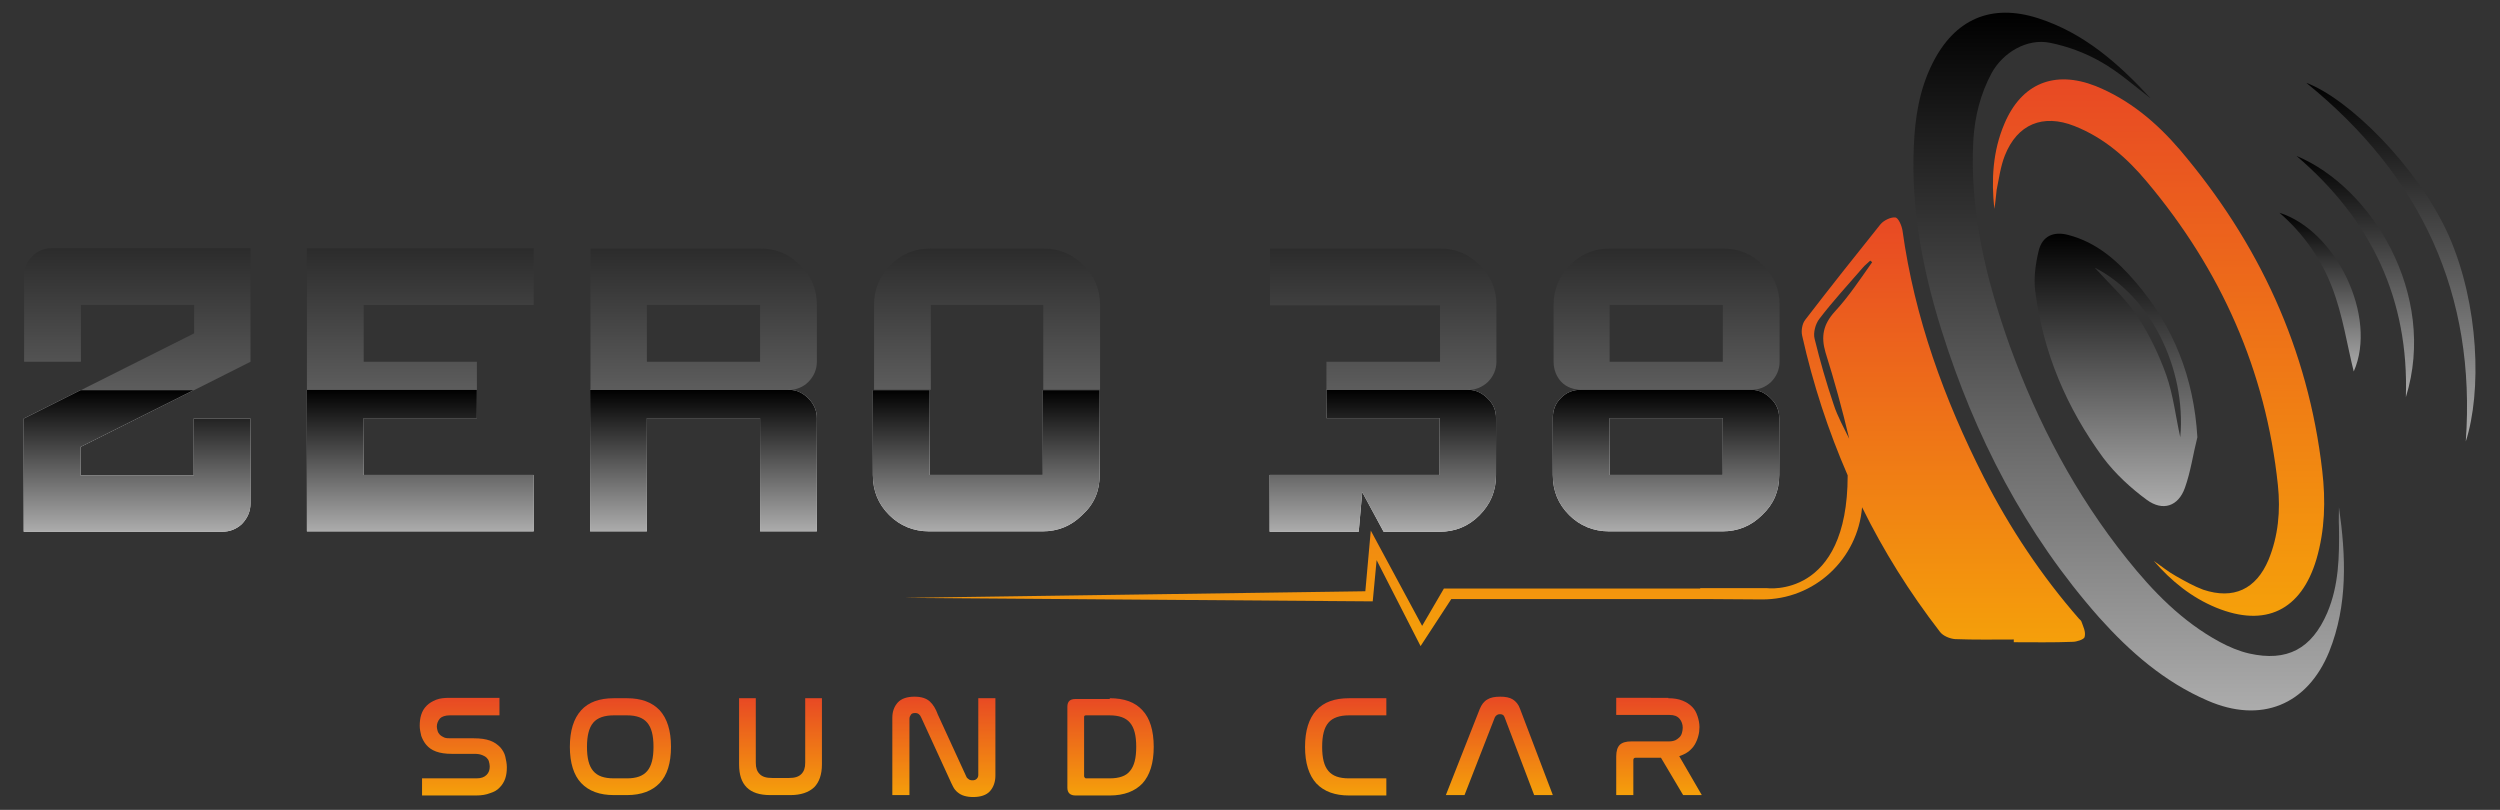 <?xml version="1.0" encoding="utf-8"?>
<!-- Generator: Adobe Illustrator 26.0.2, SVG Export Plug-In . SVG Version: 6.00 Build 0)  -->
<svg version="1.1" id="Camada_1" xmlns="http://www.w3.org/2000/svg" xmlns:xlink="http://www.w3.org/1999/xlink" x="0px" y="0px"
	 viewBox="0 0 642.7 208.2" style="enable-background:new 0 0 642.7 208.2;" xml:space="preserve">
<rect x="0" y="0" width="642.7" height="208.2" fill="#333333" stroke="none"/>
<style type="text/css">
	.st0{fill:url(#SVGID_1_);}
	.st1{fill:url(#SVGID_00000181053631555799484770000006306309290779587228_);}
	.st2{fill:url(#SVGID_00000106145846327380310130000001671775524173948291_);}
	.st3{fill:url(#SVGID_00000132057507635917431630000000280992093607857294_);}
	.st4{fill:url(#SVGID_00000138559564958718409200000008814047884488956858_);}
	.st5{fill:url(#SVGID_00000032610185820957958740000005901348719362928284_);}
	.st6{fill:url(#SVGID_00000057830275970855803560000010075918467080680125_);}
	.st7{fill:url(#SVGID_00000072263554364466138640000000644929139351209352_);}
	.st8{fill:url(#SVGID_00000055705538184315503800000005651985003232181152_);}
	.st9{fill:url(#SVGID_00000142881954669872305310000006080692760519419302_);}
	.st10{fill:url(#SVGID_00000079448334187937621270000010716382452756094342_);}
	.st11{fill:url(#SVGID_00000117665622338775062070000013312115364849101986_);}
	.st12{fill:url(#SVGID_00000135654534234789761410000007282833840505749399_);}
	.st13{fill:url(#SVGID_00000157301399226929533980000002654627546885898171_);}
	.st14{fill:url(#SVGID_00000097481163753239644760000003630137594875530424_);}
	.st15{fill:url(#SVGID_00000155135741657132556870000001299960704362713266_);}
	.st16{fill:url(#SVGID_00000031184009474289716700000001239387525457006006_);}
	.st17{fill:url(#SVGID_00000133515625322165850100000006574944555655468682_);}
	.st18{fill:url(#SVGID_00000076578370220903957320000014996122459939369905_);}
	.st19{fill:url(#SVGID_00000007407738037763248660000009242023853999888533_);}
	.st20{fill:url(#SVGID_00000183251022019391097340000001421382958598787997_);}
	.st21{fill:url(#SVGID_00000159468204488269923670000000862417036479126719_);}
	.st22{fill:url(#SVGID_00000081630557148742252490000004477897563858736541_);}
	.st23{fill:url(#SVGID_00000016038346166915468410000008852950629040964240_);}
	.st24{fill:url(#SVGID_00000181797590128110869730000010529702086231707541_);}
	.st25{fill:url(#SVGID_00000062905044047884014580000011553201494249498019_);}
	.st26{fill:url(#SVGID_00000108307930946396738580000010503714556584003981_);}
	.st27{fill:url(#SVGID_00000108277438773380856610000009500564428143291279_);}
	.st28{fill:url(#SVGID_00000129907026537765980760000008551032355255715712_);}
	.st29{fill:url(#SVGID_00000078729135804601711460000015139872495791625873_);}
	.st30{fill:url(#SVGID_00000056401977541550582300000009324622740626088100_);}
	.st31{fill:url(#SVGID_00000157300830904650654570000015483546243513631159_);}
	.st32{fill:url(#SVGID_00000052064102610645511300000016912987808748531859_);}
</style>
<g>
	<g>
		<g>
			<linearGradient id="SVGID_1_" gradientUnits="userSpaceOnUse" x1="119.174" y1="204.449" x2="119.174" y2="179.54">
				<stop  offset="0" style="stop-color:#F5A00A"/>
				<stop  offset="1" style="stop-color:#E84924"/>
			</linearGradient>
			<path class="st0" d="M128.4,179.5v4.4h-12.8c-1.1,0-2,0.3-2.5,0.8c-0.5,0.6-0.8,1.3-0.8,2.1c0,0.4,0.1,0.7,0.2,1.1
				c0.1,0.4,0.3,0.7,0.6,1c0.3,0.3,0.7,0.5,1.1,0.7c0.5,0.2,1.1,0.2,1.8,0.2h5.8c1.7,0,3.1,0.2,4.2,0.6c1.1,0.4,1.9,1,2.6,1.7
				c0.6,0.7,1.1,1.5,1.3,2.4c0.2,0.9,0.4,1.8,0.4,2.7c0,1.1-0.1,2-0.4,2.9c-0.3,0.9-0.8,1.7-1.4,2.3c-0.6,0.7-1.5,1.2-2.5,1.5
				c-1,0.4-2.2,0.6-3.6,0.6h-13.9v-4.4h14c1.2,0,2-0.3,2.6-0.9c0.6-0.6,0.8-1.3,0.8-2.2c0-0.4-0.1-0.8-0.2-1.2
				c-0.1-0.4-0.3-0.7-0.6-1c-0.3-0.3-0.7-0.5-1.2-0.7c-0.5-0.2-1.1-0.3-1.9-0.3h-5.8c-1.7,0-3-0.2-4.1-0.6c-1.1-0.4-1.9-1-2.5-1.7
				c-0.6-0.7-1-1.5-1.3-2.3c-0.2-0.9-0.4-1.7-0.4-2.6c0-1,0.1-2,0.4-2.9c0.3-0.9,0.7-1.6,1.4-2.3c0.6-0.6,1.4-1.1,2.4-1.5
				c1-0.4,2.2-0.5,3.5-0.5H128.4z"/>
			
				<linearGradient id="SVGID_00000124119306585116438550000008600729625920208007_" gradientUnits="userSpaceOnUse" x1="159.488" y1="204.449" x2="159.488" y2="179.54">
				<stop  offset="0" style="stop-color:#F5A00A"/>
				<stop  offset="1" style="stop-color:#E84924"/>
			</linearGradient>
			<path style="fill:url(#SVGID_00000124119306585116438550000008600729625920208007_);" d="M161.2,179.5c3.6,0,6.4,1,8.4,3.1
				c1.9,2.1,2.9,5.2,2.9,9.4c0,4.2-1,7.3-2.9,9.3c-1.9,2-4.7,3.1-8.4,3.1h-3.4c-3.6,0-6.4-1-8.4-3.1c-1.9-2-2.9-5.2-2.9-9.3
				c0-4.2,1-7.3,2.9-9.4c1.9-2.1,4.7-3.1,8.4-3.1H161.2z M157.8,183.9c-2.4,0-4.2,0.6-5.3,1.9c-1.1,1.3-1.6,3.4-1.6,6.2
				c0,2.9,0.5,4.9,1.6,6.2c1.1,1.3,2.8,1.9,5.3,1.9h3.4c2.4,0,4.1-0.6,5.2-1.9c1.1-1.3,1.6-3.3,1.6-6.2c0-2.9-0.5-4.9-1.6-6.2
				c-1.1-1.3-2.8-1.9-5.2-1.9H157.8z"/>
			
				<linearGradient id="SVGID_00000047742441271650201160000016575204805606294682_" gradientUnits="userSpaceOnUse" x1="200.54" y1="204.449" x2="200.54" y2="179.54">
				<stop  offset="0" style="stop-color:#F5A00A"/>
				<stop  offset="1" style="stop-color:#E84924"/>
			</linearGradient>
			<path style="fill:url(#SVGID_00000047742441271650201160000016575204805606294682_);" d="M194.3,179.5v16.6c0,1.3,0.3,2.2,1,2.9
				c0.7,0.7,1.7,1,3.2,1h4.4c1.4,0,2.4-0.3,3.1-1c0.7-0.7,1-1.6,1-2.9v-16.6h4.3v17c0,2.6-0.7,4.6-2,5.9c-1.4,1.3-3.4,2-6.1,2h-5.2
				c-5.4,0-8-2.6-8-7.9v-17H194.3z"/>
			
				<linearGradient id="SVGID_00000010312003318311809690000018098308141538258615_" gradientUnits="userSpaceOnUse" x1="242.736" y1="204.892" x2="242.736" y2="179.099">
				<stop  offset="0" style="stop-color:#F5A00A"/>
				<stop  offset="1" style="stop-color:#E84924"/>
			</linearGradient>
			<path style="fill:url(#SVGID_00000010312003318311809690000018098308141538258615_);" d="M233.8,204.4h-4.4v-19.9
				c0-1.6,0.5-2.9,1.4-3.9c0.9-1,2.4-1.5,4.3-1.5c1.7,0,3,0.4,3.9,1.2c0.9,0.8,1.6,2,2.1,3.4l7.3,15.9c0.1,0.3,0.3,0.5,0.6,0.7
				c0.2,0.2,0.6,0.3,1,0.3c0.5,0,0.8-0.1,1.1-0.4c0.3-0.3,0.4-0.6,0.4-1v-19.7h4.4v19.9c0,1.6-0.5,3-1.4,4c-0.9,1-2.4,1.5-4.3,1.5
				c-0.9,0-1.6-0.1-2.3-0.3c-0.7-0.2-1.2-0.5-1.7-0.9s-0.9-0.9-1.2-1.5c-0.3-0.6-0.6-1.2-0.9-1.9l-7.3-15.9
				c-0.3-0.7-0.8-1.1-1.5-1.1c-0.5,0-0.9,0.1-1.1,0.4s-0.4,0.6-0.4,1.1V204.4z"/>
			
				<linearGradient id="SVGID_00000145054316201988868720000014825822173973084815_" gradientUnits="userSpaceOnUse" x1="285.468" y1="204.449" x2="285.468" y2="179.54">
				<stop  offset="0" style="stop-color:#F5A00A"/>
				<stop  offset="1" style="stop-color:#E84924"/>
			</linearGradient>
			<path style="fill:url(#SVGID_00000145054316201988868720000014825822173973084815_);" d="M285.3,179.5c3.7,0,6.5,1,8.4,3.1
				c1.9,2,2.9,5.2,2.9,9.4c0,4.2-1,7.3-2.9,9.4c-1.9,2-4.7,3.1-8.4,3.1h-8.8c-1.4,0-2.1-0.7-2.1-2v-20.8c0-1.4,0.7-2,2.1-2H285.3z
				 M278.8,199.7c0,0.3,0.2,0.4,0.5,0.4h6c2.4,0,4.2-0.6,5.2-1.9c1.1-1.3,1.6-3.3,1.6-6.2c0-2.9-0.5-4.9-1.6-6.2
				c-1.1-1.3-2.8-1.9-5.3-1.9h-6c-0.3,0-0.5,0.1-0.5,0.4V199.7z"/>
			
				<linearGradient id="SVGID_00000066484392159867951740000011403506466632140421_" gradientUnits="userSpaceOnUse" x1="345.949" y1="204.449" x2="345.949" y2="179.54">
				<stop  offset="0" style="stop-color:#F5A00A"/>
				<stop  offset="1" style="stop-color:#E84924"/>
			</linearGradient>
			<path style="fill:url(#SVGID_00000066484392159867951740000011403506466632140421_);" d="M356.4,179.5v4.4h-9.6
				c-2.4,0-4.2,0.6-5.3,1.9c-1.1,1.3-1.6,3.3-1.6,6.2c0,2.9,0.5,4.9,1.6,6.2c1.1,1.3,2.8,1.9,5.3,1.9h9.6v4.4h-9.6
				c-3.6,0-6.4-1-8.4-3.1c-1.9-2.1-2.9-5.2-2.9-9.4c0-4.2,1-7.3,2.9-9.4c1.9-2.1,4.7-3.1,8.4-3.1H356.4z"/>
			
				<linearGradient id="SVGID_00000057113467085060002590000011029509535840324778_" gradientUnits="userSpaceOnUse" x1="385.524" y1="204.449" x2="385.524" y2="179.099">
				<stop  offset="0" style="stop-color:#F5A00A"/>
				<stop  offset="1" style="stop-color:#E84924"/>
			</linearGradient>
			<path style="fill:url(#SVGID_00000057113467085060002590000011029509535840324778_);" d="M376.5,204.4h-4.8l8.7-22.1
				c0.5-1.2,1.1-2,2-2.5c0.8-0.5,1.9-0.7,3.3-0.7c1.3,0,2.4,0.2,3.2,0.7c0.8,0.5,1.5,1.3,1.9,2.5l8.4,22.1h-4.8l-7.6-20
				c-0.2-0.6-0.6-0.8-1.2-0.8c-0.6,0-1,0.3-1.3,0.8L376.5,204.4z"/>
			
				<linearGradient id="SVGID_00000090268965076742313310000012369956722041995926_" gradientUnits="userSpaceOnUse" x1="426.411" y1="204.449" x2="426.411" y2="179.54">
				<stop  offset="0" style="stop-color:#F5A00A"/>
				<stop  offset="1" style="stop-color:#E84924"/>
			</linearGradient>
			<path style="fill:url(#SVGID_00000090268965076742313310000012369956722041995926_);" d="M428.9,179.5c1.4,0,2.6,0.2,3.6,0.6
				c1,0.4,1.8,0.9,2.5,1.6s1.1,1.5,1.4,2.4c0.3,0.9,0.5,1.9,0.5,2.8c0,0.8-0.1,1.6-0.3,2.3c-0.2,0.8-0.5,1.5-0.9,2.2
				c-0.4,0.7-1,1.3-1.6,1.8c-0.7,0.5-1.5,0.9-2.4,1.2l5.8,10h-4.8l-5.7-9.6h-6.5c-0.4,0-0.6,0.2-0.6,0.6v9h-4.4v-9.9
				c0-1.4,0.3-2.4,0.9-3c0.6-0.6,1.6-0.9,3-0.9h9.7c0.6,0,1.1-0.1,1.6-0.3c0.4-0.2,0.8-0.5,1.1-0.8c0.3-0.3,0.5-0.7,0.6-1.1
				c0.1-0.4,0.2-0.8,0.2-1.3c0-0.9-0.3-1.7-0.8-2.3c-0.6-0.7-1.4-1-2.6-1h-13.7v-4.4H428.9z"/>
		</g>
	</g>
	
		<linearGradient id="SVGID_00000163781664099540737550000017739293730829206403_" gradientUnits="userSpaceOnUse" x1="355.534" y1="158.712" x2="355.534" y2="31.764">
		<stop  offset="0" style="stop-color:#ACACAC"/>
		<stop  offset="1" style="stop-color:#000000"/>
	</linearGradient>
	<path style="fill:url(#SVGID_00000163781664099540737550000017739293730829206403_);" d="M382.5,98.2c1.4-1.4,2.2-3.2,2.2-5.2V78.4
		c0-4-1.4-7.4-4.3-10.2c-2.8-2.9-6.2-4.3-10.2-4.3h-43.7v14.6h43.7V93H341v7.3h36.4C379.3,100.2,381,99.6,382.5,98.2z"/>
	
		<linearGradient id="SVGID_00000083070265626715329470000011910878037209046442_" gradientUnits="userSpaceOnUse" x1="180.838" y1="158.712" x2="180.838" y2="31.764">
		<stop  offset="0" style="stop-color:#ACACAC"/>
		<stop  offset="1" style="stop-color:#000000"/>
	</linearGradient>
	<path style="fill:url(#SVGID_00000083070265626715329470000011910878037209046442_);" d="M207.8,98.2c1.4-1.4,2.2-3.2,2.2-5.2V78.4
		c0-4-1.4-7.4-4.3-10.2c-2.8-2.9-6.2-4.3-10.2-4.3h-43.7v36.4h51C204.6,100.2,206.4,99.6,207.8,98.2z M195.4,93h-29.1V78.4h29.1V93z
		"/>
	
		<linearGradient id="SVGID_00000041983646918259437200000014588244464096609683_" gradientUnits="userSpaceOnUse" x1="253.628" y1="158.712" x2="253.628" y2="31.764">
		<stop  offset="0" style="stop-color:#ACACAC"/>
		<stop  offset="1" style="stop-color:#000000"/>
	</linearGradient>
	<path style="fill:url(#SVGID_00000041983646918259437200000014588244464096609683_);" d="M239.1,78.4h29.1v21.8h14.6V78.4
		c0-4-1.4-7.4-4.3-10.2c-2.8-2.9-6.2-4.3-10.2-4.3h-29.1c-4.1,0-7.5,1.4-10.3,4.3c-2.8,2.8-4.2,6.2-4.2,10.2v21.8h14.6V78.4z"/>
	
		<linearGradient id="SVGID_00000152222251335946881460000008808537485137035684_" gradientUnits="userSpaceOnUse" x1="35.258" y1="158.712" x2="35.258" y2="31.764">
		<stop  offset="0" style="stop-color:#ACACAC"/>
		<stop  offset="1" style="stop-color:#000000"/>
	</linearGradient>
	<path style="fill:url(#SVGID_00000152222251335946881460000008808537485137035684_);" d="M64.4,93V63.8h-51c-2,0-3.8,0.7-5.2,2.2
		c-1.4,1.4-2,3.1-2,5.1V93h14.6V78.4h29.1v7.3l-29.1,14.6h29.1L64.4,93z"/>
	
		<linearGradient id="SVGID_00000176746155270360907340000009790864552133543060_" gradientUnits="userSpaceOnUse" x1="108.048" y1="158.712" x2="108.048" y2="31.764">
		<stop  offset="0" style="stop-color:#ACACAC"/>
		<stop  offset="1" style="stop-color:#000000"/>
	</linearGradient>
	<polygon style="fill:url(#SVGID_00000176746155270360907340000009790864552133543060_);" points="122.6,93 93.5,93 93.5,78.4 
		137.2,78.4 137.2,63.8 78.9,63.8 78.9,100.2 122.6,100.2 	"/>
	
		<linearGradient id="SVGID_00000090988448539447584980000009072634486852572574_" gradientUnits="userSpaceOnUse" x1="108.048" y1="158.712" x2="108.048" y2="31.764">
		<stop  offset="0" style="stop-color:#FFFFFF"/>
		<stop  offset="1" style="stop-color:#ADAFB1"/>
	</linearGradient>
	<polygon style="fill:url(#SVGID_00000090988448539447584980000009072634486852572574_);" points="93.5,122.1 93.5,107.5 
		122.6,107.5 122.6,100.2 78.9,100.2 78.9,136.6 137.2,136.6 137.2,122.1 	"/>
	
		<linearGradient id="SVGID_00000006705817441821400480000009793909739955538053_" gradientUnits="userSpaceOnUse" x1="108.048" y1="136.632" x2="108.048" y2="100.237">
		<stop  offset="0" style="stop-color:#ACACAC"/>
		<stop  offset="1" style="stop-color:#000000"/>
	</linearGradient>
	<polygon style="fill:url(#SVGID_00000006705817441821400480000009793909739955538053_);" points="93.5,122.1 93.5,107.5 
		122.6,107.5 122.6,100.2 78.9,100.2 78.9,136.6 137.2,136.6 137.2,122.1 	"/>
	
		<linearGradient id="SVGID_00000134932401614182869450000004358209472155446656_" gradientUnits="userSpaceOnUse" x1="428.324" y1="158.712" x2="428.324" y2="31.764">
		<stop  offset="0" style="stop-color:#ACACAC"/>
		<stop  offset="1" style="stop-color:#000000"/>
	</linearGradient>
	<path style="fill:url(#SVGID_00000134932401614182869450000004358209472155446656_);" d="M455.3,98.2c1.4-1.4,2.2-3.2,2.2-5.2V78.4
		c0-4-1.4-7.4-4.3-10.2c-2.8-2.9-6.2-4.3-10.2-4.3h-29.1c-4.1,0-7.5,1.4-10.3,4.3c-2.8,2.8-4.2,6.2-4.2,10.2V93c0,2,0.7,3.8,2,5.2
		c1.4,1.4,3.2,2,5.2,2h43.7C452.1,100.2,453.8,99.6,455.3,98.2z M442.9,93h-29.1V78.4h29.1V93z"/>
	
		<linearGradient id="SVGID_00000095329317673611066390000002402583701487485853_" gradientUnits="userSpaceOnUse" x1="428.324" y1="158.712" x2="428.324" y2="31.764">
		<stop  offset="0" style="stop-color:#FFFFFF"/>
		<stop  offset="1" style="stop-color:#ADAFB1"/>
	</linearGradient>
	<path style="fill:url(#SVGID_00000095329317673611066390000002402583701487485853_);" d="M457.4,122.1v-14.6c0-2-0.7-3.7-2.2-5.1
		c-1.4-1.4-3.1-2.2-5.1-2.2h-43.7c-2,0-3.8,0.7-5.2,2.2c-1.4,1.4-2,3.1-2,5.1v14.6c0,4.1,1.4,7.5,4.2,10.3c2.8,2.8,6.3,4.2,10.3,4.2
		h29.1c4,0,7.4-1.4,10.2-4.2C456,129.6,457.4,126.2,457.4,122.1z M442.9,122.1h-29.1v-14.6h29.1V122.1z"/>
	
		<linearGradient id="SVGID_00000075842024561411450180000017802204305729744527_" gradientUnits="userSpaceOnUse" x1="428.324" y1="136.632" x2="428.324" y2="100.237">
		<stop  offset="0" style="stop-color:#ACACAC"/>
		<stop  offset="1" style="stop-color:#000000"/>
	</linearGradient>
	<path style="fill:url(#SVGID_00000075842024561411450180000017802204305729744527_);" d="M457.4,122.1v-14.6c0-2-0.7-3.7-2.2-5.1
		c-1.4-1.4-3.1-2.2-5.1-2.2h-43.7c-2,0-3.8,0.7-5.2,2.2c-1.4,1.4-2,3.1-2,5.1v14.6c0,4.1,1.4,7.5,4.2,10.3c2.8,2.8,6.3,4.2,10.3,4.2
		h29.1c4,0,7.4-1.4,10.2-4.2C456,129.6,457.4,126.2,457.4,122.1z M442.9,122.1h-29.1v-14.6h29.1V122.1z"/>
	
		<linearGradient id="SVGID_00000182511130950857647490000008082186319794834822_" gradientUnits="userSpaceOnUse" x1="35.258" y1="158.712" x2="35.258" y2="31.764">
		<stop  offset="0" style="stop-color:#FFFFFF"/>
		<stop  offset="1" style="stop-color:#ADAFB1"/>
	</linearGradient>
	<path style="fill:url(#SVGID_00000182511130950857647490000008082186319794834822_);" d="M64.4,129.4v-21.8H49.8v14.6H20.7v-7.3
		l29.1-14.6H20.7l-14.6,7.3v29.1h51c2,0,3.7-0.7,5.1-2C63.7,133.1,64.4,131.4,64.4,129.4z"/>
	
		<linearGradient id="SVGID_00000181803902080449503040000014647991535980261564_" gradientUnits="userSpaceOnUse" x1="35.258" y1="136.632" x2="35.258" y2="100.237">
		<stop  offset="0" style="stop-color:#ACACAC"/>
		<stop  offset="1" style="stop-color:#000000"/>
	</linearGradient>
	<path style="fill:url(#SVGID_00000181803902080449503040000014647991535980261564_);" d="M64.4,129.4v-21.8H49.8v14.6H20.7v-7.3
		l29.1-14.6H20.7l-14.6,7.3v29.1h51c2,0,3.7-0.7,5.1-2C63.7,133.1,64.4,131.4,64.4,129.4z"/>
	
		<linearGradient id="SVGID_00000165229924830100356990000011275695654646679456_" gradientUnits="userSpaceOnUse" x1="355.534" y1="158.712" x2="355.534" y2="31.764">
		<stop  offset="0" style="stop-color:#FFFFFF"/>
		<stop  offset="1" style="stop-color:#ADAFB1"/>
	</linearGradient>
	<path style="fill:url(#SVGID_00000165229924830100356990000011275695654646679456_);" d="M384.6,122.1v-14.6c0-2-0.7-3.7-2.2-5.1
		c-1.4-1.4-3.1-2.2-5.1-2.2H341v7.3h29.1v14.6h-43.7v14.6h22.9l0.9-10.2l5.5,10.2h14.4c4,0,7.4-1.4,10.2-4.2
		C383.2,129.6,384.6,126.2,384.6,122.1z"/>
	
		<linearGradient id="SVGID_00000161603296052647443390000017421383891513130121_" gradientUnits="userSpaceOnUse" x1="355.534" y1="136.632" x2="355.534" y2="100.237">
		<stop  offset="0" style="stop-color:#ACACAC"/>
		<stop  offset="1" style="stop-color:#000000"/>
	</linearGradient>
	<path style="fill:url(#SVGID_00000161603296052647443390000017421383891513130121_);" d="M384.6,122.1v-14.6c0-2-0.7-3.7-2.2-5.1
		c-1.4-1.4-3.1-2.2-5.1-2.2H341v7.3h29.1v14.6h-43.7v14.6h22.9l0.9-10.2l5.5,10.2h14.4c4,0,7.4-1.4,10.2-4.2
		C383.2,129.6,384.6,126.2,384.6,122.1z"/>
	
		<linearGradient id="SVGID_00000114066059314346905000000009205942856455203232_" gradientUnits="userSpaceOnUse" x1="253.628" y1="158.712" x2="253.628" y2="31.764">
		<stop  offset="0" style="stop-color:#FFFFFF"/>
		<stop  offset="1" style="stop-color:#ADAFB1"/>
	</linearGradient>
	<path style="fill:url(#SVGID_00000114066059314346905000000009205942856455203232_);" d="M282.7,122.1v-21.8h-14.6v21.8h-29.1
		v-21.8h-14.6v21.8c0,4.1,1.4,7.5,4.2,10.3c2.8,2.8,6.3,4.2,10.3,4.2h29.1c4,0,7.4-1.4,10.2-4.2
		C281.3,129.6,282.7,126.2,282.7,122.1z"/>
	
		<linearGradient id="SVGID_00000103223407091834310790000013566878630643939491_" gradientUnits="userSpaceOnUse" x1="253.628" y1="136.632" x2="253.628" y2="100.237">
		<stop  offset="0" style="stop-color:#ACACAC"/>
		<stop  offset="1" style="stop-color:#000000"/>
	</linearGradient>
	<path style="fill:url(#SVGID_00000103223407091834310790000013566878630643939491_);" d="M282.7,122.1v-21.8h-14.6v21.8h-29.1
		v-21.8h-14.6v21.8c0,4.1,1.4,7.5,4.2,10.3c2.8,2.8,6.3,4.2,10.3,4.2h29.1c4,0,7.4-1.4,10.2-4.2
		C281.3,129.6,282.7,126.2,282.7,122.1z"/>
	
		<linearGradient id="SVGID_00000151515917733012314070000001089374237726991760_" gradientUnits="userSpaceOnUse" x1="180.838" y1="158.712" x2="180.838" y2="31.764">
		<stop  offset="0" style="stop-color:#FFFFFF"/>
		<stop  offset="1" style="stop-color:#ADAFB1"/>
	</linearGradient>
	<path style="fill:url(#SVGID_00000151515917733012314070000001089374237726991760_);" d="M207.8,102.4c-1.4-1.4-3.1-2.2-5.1-2.2
		h-51v36.4h14.6v-29.1h29.1v29.1H210v-29.1C210,105.5,209.2,103.8,207.8,102.4z"/>
	
		<linearGradient id="SVGID_00000148662007982382545940000005839893347421998742_" gradientUnits="userSpaceOnUse" x1="180.838" y1="136.632" x2="180.838" y2="100.237">
		<stop  offset="0" style="stop-color:#ACACAC"/>
		<stop  offset="1" style="stop-color:#000000"/>
	</linearGradient>
	<path style="fill:url(#SVGID_00000148662007982382545940000005839893347421998742_);" d="M207.8,102.4c-1.4-1.4-3.1-2.2-5.1-2.2
		h-51v36.4h14.6v-29.1h29.1v29.1H210v-29.1C210,105.5,209.2,103.8,207.8,102.4z"/>
	
		<linearGradient id="SVGID_00000156587442286800699390000001070289183060784001_" gradientUnits="userSpaceOnUse" x1="547.174" y1="182.601" x2="547.174" y2="3.314">
		<stop  offset="0" style="stop-color:#ACACAC"/>
		<stop  offset="1" style="stop-color:#000000"/>
	</linearGradient>
	<path style="fill:url(#SVGID_00000156587442286800699390000001070289183060784001_);" d="M601.3,130.4c1.8,12.6,2.3,25.1-2.5,37.1
		c-5.6,13.8-17.6,18.6-31.3,12.6c-11.1-4.8-19.9-12.5-27.8-21.3c-19.1-21.6-32-46.6-40.6-74c-4.8-15.3-7.8-31-7.1-47.1
		c0.3-7.4,1.4-14.6,4.8-21.4c5.7-11.4,15.1-15.5,27.2-11.6c11.8,3.8,20.7,11.7,28.9,20.6c-4.2-3.2-8.2-6.8-12.8-9.4
		c-4-2.3-8.6-4-13.1-4.9c-5.9-1.2-12.1,2.5-15,7.8c-2.9,5.4-4.3,11.1-4.7,17.2c-1,18.4,3.3,35.9,9.4,53
		c7.2,19.8,16.9,38.2,30.1,54.7c6.7,8.4,14.2,16.1,23.8,21.3c2.4,1.3,5,2.4,7.6,3c9.8,2.2,16.1-1.2,20.1-10.5c3-7.1,3.1-14.5,3-22
		C601.2,133.7,601.3,132.1,601.3,130.4z"/>
	
		<linearGradient id="SVGID_00000114050850917053431060000015775466174218803902_" gradientUnits="userSpaceOnUse" x1="554.947" y1="158.311" x2="554.947" y2="20.405">
		<stop  offset="0" style="stop-color:#F5A00A"/>
		<stop  offset="1" style="stop-color:#E84924"/>
	</linearGradient>
	<path style="fill:url(#SVGID_00000114050850917053431060000015775466174218803902_);" d="M512.7,53.7c-0.8-7.5-0.4-14.9,2.6-21.9
		c4.4-10.4,12.9-13.8,23.4-9.7c8.7,3.5,15.7,9.4,21.7,16.4c20.3,23.9,33,51.2,36.6,82.5c0.9,7.7,0.7,15.3-1.5,22.8
		c-3.9,13.1-13.1,17.6-25.8,12.4c-6.3-2.6-11.5-6.8-16-12c1.9,1.3,3.7,2.8,5.7,3.9c2.3,1.3,4.6,2.6,7,3.5c7.8,2.6,13.6-0.1,16.8-7.7
		c2.5-6.1,3.1-12.6,2.4-19.2c-3.1-29.5-14.7-55.4-33.7-78c-5.1-6.1-11-11.3-18.6-14.3c-8.1-3.2-14.7-0.5-17.9,7.6
		c-1.1,2.8-1.5,5.9-2.1,8.8C513.1,50.4,513,52.1,512.7,53.7z"/>
	
		<linearGradient id="SVGID_00000120544449008247515660000008986953721185716126_" gradientUnits="userSpaceOnUse" x1="614.632" y1="113.453" x2="614.632" y2="21.277">
		<stop  offset="0" style="stop-color:#ACACAC"/>
		<stop  offset="1" style="stop-color:#000000"/>
	</linearGradient>
	<path style="fill:url(#SVGID_00000120544449008247515660000008986953721185716126_);" d="M633.9,113.5c2.7-37.8-11.4-68.2-41-92.2
		c10.6,3.9,28.5,21.2,36.6,39.2C637.4,78.4,638,100.8,633.9,113.5z"/>
	
		<linearGradient id="SVGID_00000052089875605878813910000015387177149985782435_" gradientUnits="userSpaceOnUse" x1="605.503" y1="102.06" x2="605.503" y2="40.097">
		<stop  offset="0" style="stop-color:#ACACAC"/>
		<stop  offset="1" style="stop-color:#000000"/>
	</linearGradient>
	<path style="fill:url(#SVGID_00000052089875605878813910000015387177149985782435_);" d="M618.5,102.1c0.8-25-8.7-45.4-28.1-62
		C609.7,48.1,626.7,75.7,618.5,102.1z"/>
	
		<linearGradient id="SVGID_00000067214800750665138220000000907865983293505723_" gradientUnits="userSpaceOnUse" x1="596.472" y1="95.463" x2="596.472" y2="54.664">
		<stop  offset="0" style="stop-color:#ACACAC"/>
		<stop  offset="1" style="stop-color:#000000"/>
	</linearGradient>
	<path style="fill:url(#SVGID_00000067214800750665138220000000907865983293505723_);" d="M605.1,95.5c-1.7-6.7-2.8-14.5-5.6-21.7
		c-2.8-7.3-7.4-13.8-13.5-19.1C600.6,59.3,611.3,81.5,605.1,95.5z"/>
	
		<linearGradient id="SVGID_00000130637136568064874500000015068387947436443536_" gradientUnits="userSpaceOnUse" x1="544.077" y1="130.14" x2="544.077" y2="60.099">
		<stop  offset="0" style="stop-color:#ACACAC"/>
		<stop  offset="1" style="stop-color:#000000"/>
	</linearGradient>
	<path style="fill:url(#SVGID_00000130637136568064874500000015068387947436443536_);" d="M549,72.5c-4.7-5.5-10-10.2-17.3-12.1
		c-3.8-1-6.7,0.3-7.6,4.1c-0.8,3.3-1.3,6.9-0.9,10.2c2,15.9,8.1,30.2,17.5,43c3.1,4.1,7.1,7.8,11.2,10.8c4.1,3,8.1,1.7,9.8-3.1
		c1.5-4.2,2.1-8.7,3.2-13C564,97.1,558.8,83.9,549,72.5z M560.5,112.4c-1.2-5.4-1.8-10.9-3.6-16c-1.9-5.3-4.4-10.5-7.5-15.2
		c-3-4.5-7.2-8.3-10.9-12.4C552.7,76,562.1,94.6,560.5,112.4z"/>
	
		<linearGradient id="SVGID_00000140005283089346902600000014529141829663023029_" gradientUnits="userSpaceOnUse" x1="384.276" y1="165.853" x2="384.276" y2="55.788">
		<stop  offset="0" style="stop-color:#F5A00A"/>
		<stop  offset="1" style="stop-color:#E84924"/>
	</linearGradient>
	<path style="fill:url(#SVGID_00000140005283089346902600000014529141829663023029_);" d="M535.1,159.8c-0.1-0.3-0.4-0.5-0.6-0.7
		c-9.7-11.1-17.8-23.3-24.5-36.4c-10.2-20.1-17.8-41-20.9-63.4c-0.2-1.3-1.1-3.4-1.9-3.4c-1.2-0.1-3,0.8-3.8,1.8
		c-6.5,8.1-13,16.3-19.3,24.5c-0.8,1-1.1,2.8-0.8,4.1c2.8,12.5,6.7,24.4,11.7,35.9h0c0,31.8-20.8,29-20.8,29h-17.1l0,0.1
		c-21,0-65.9,0-65.9,0l-5.6,9.6l-13.2-24.5l-1.4,15.6l-118.6,1.7l120.5,0.9l1-10.6l11.3,22.1l7.9-12.1h64.9l14.9,0.1
		c13.6,0.1,24.7-10.4,25.8-23.7c5.5,11.2,12.2,21.9,20,32c0.8,1.1,2.6,1.8,3.9,1.9c5,0.2,10.1,0.1,15.1,0.1c0,0.2,0,0.4,0,0.7
		c5,0,10.1,0.1,15.1-0.1c1.1,0,2.9-0.6,3.1-1.2C536.3,162.4,535.5,161,535.1,159.8z M471.7,80.1c-3,3.3-3.6,6.4-2.4,10.5
		c2.3,7.3,4.3,14.6,6.1,22.2c-1.4-2.9-3-5.7-4-8.8c-1.9-5.6-3.5-11.2-4.9-16.9c-0.4-1.5,0.2-3.8,1.2-5.1c3.5-4.6,7.4-8.8,11.2-13.2
		c0.6-0.7,1.3-1.2,1.9-1.8c0.2,0.1,0.3,0.3,0.5,0.4C478.2,71.8,475.3,76.2,471.7,80.1z"/>
</g>
</svg>
